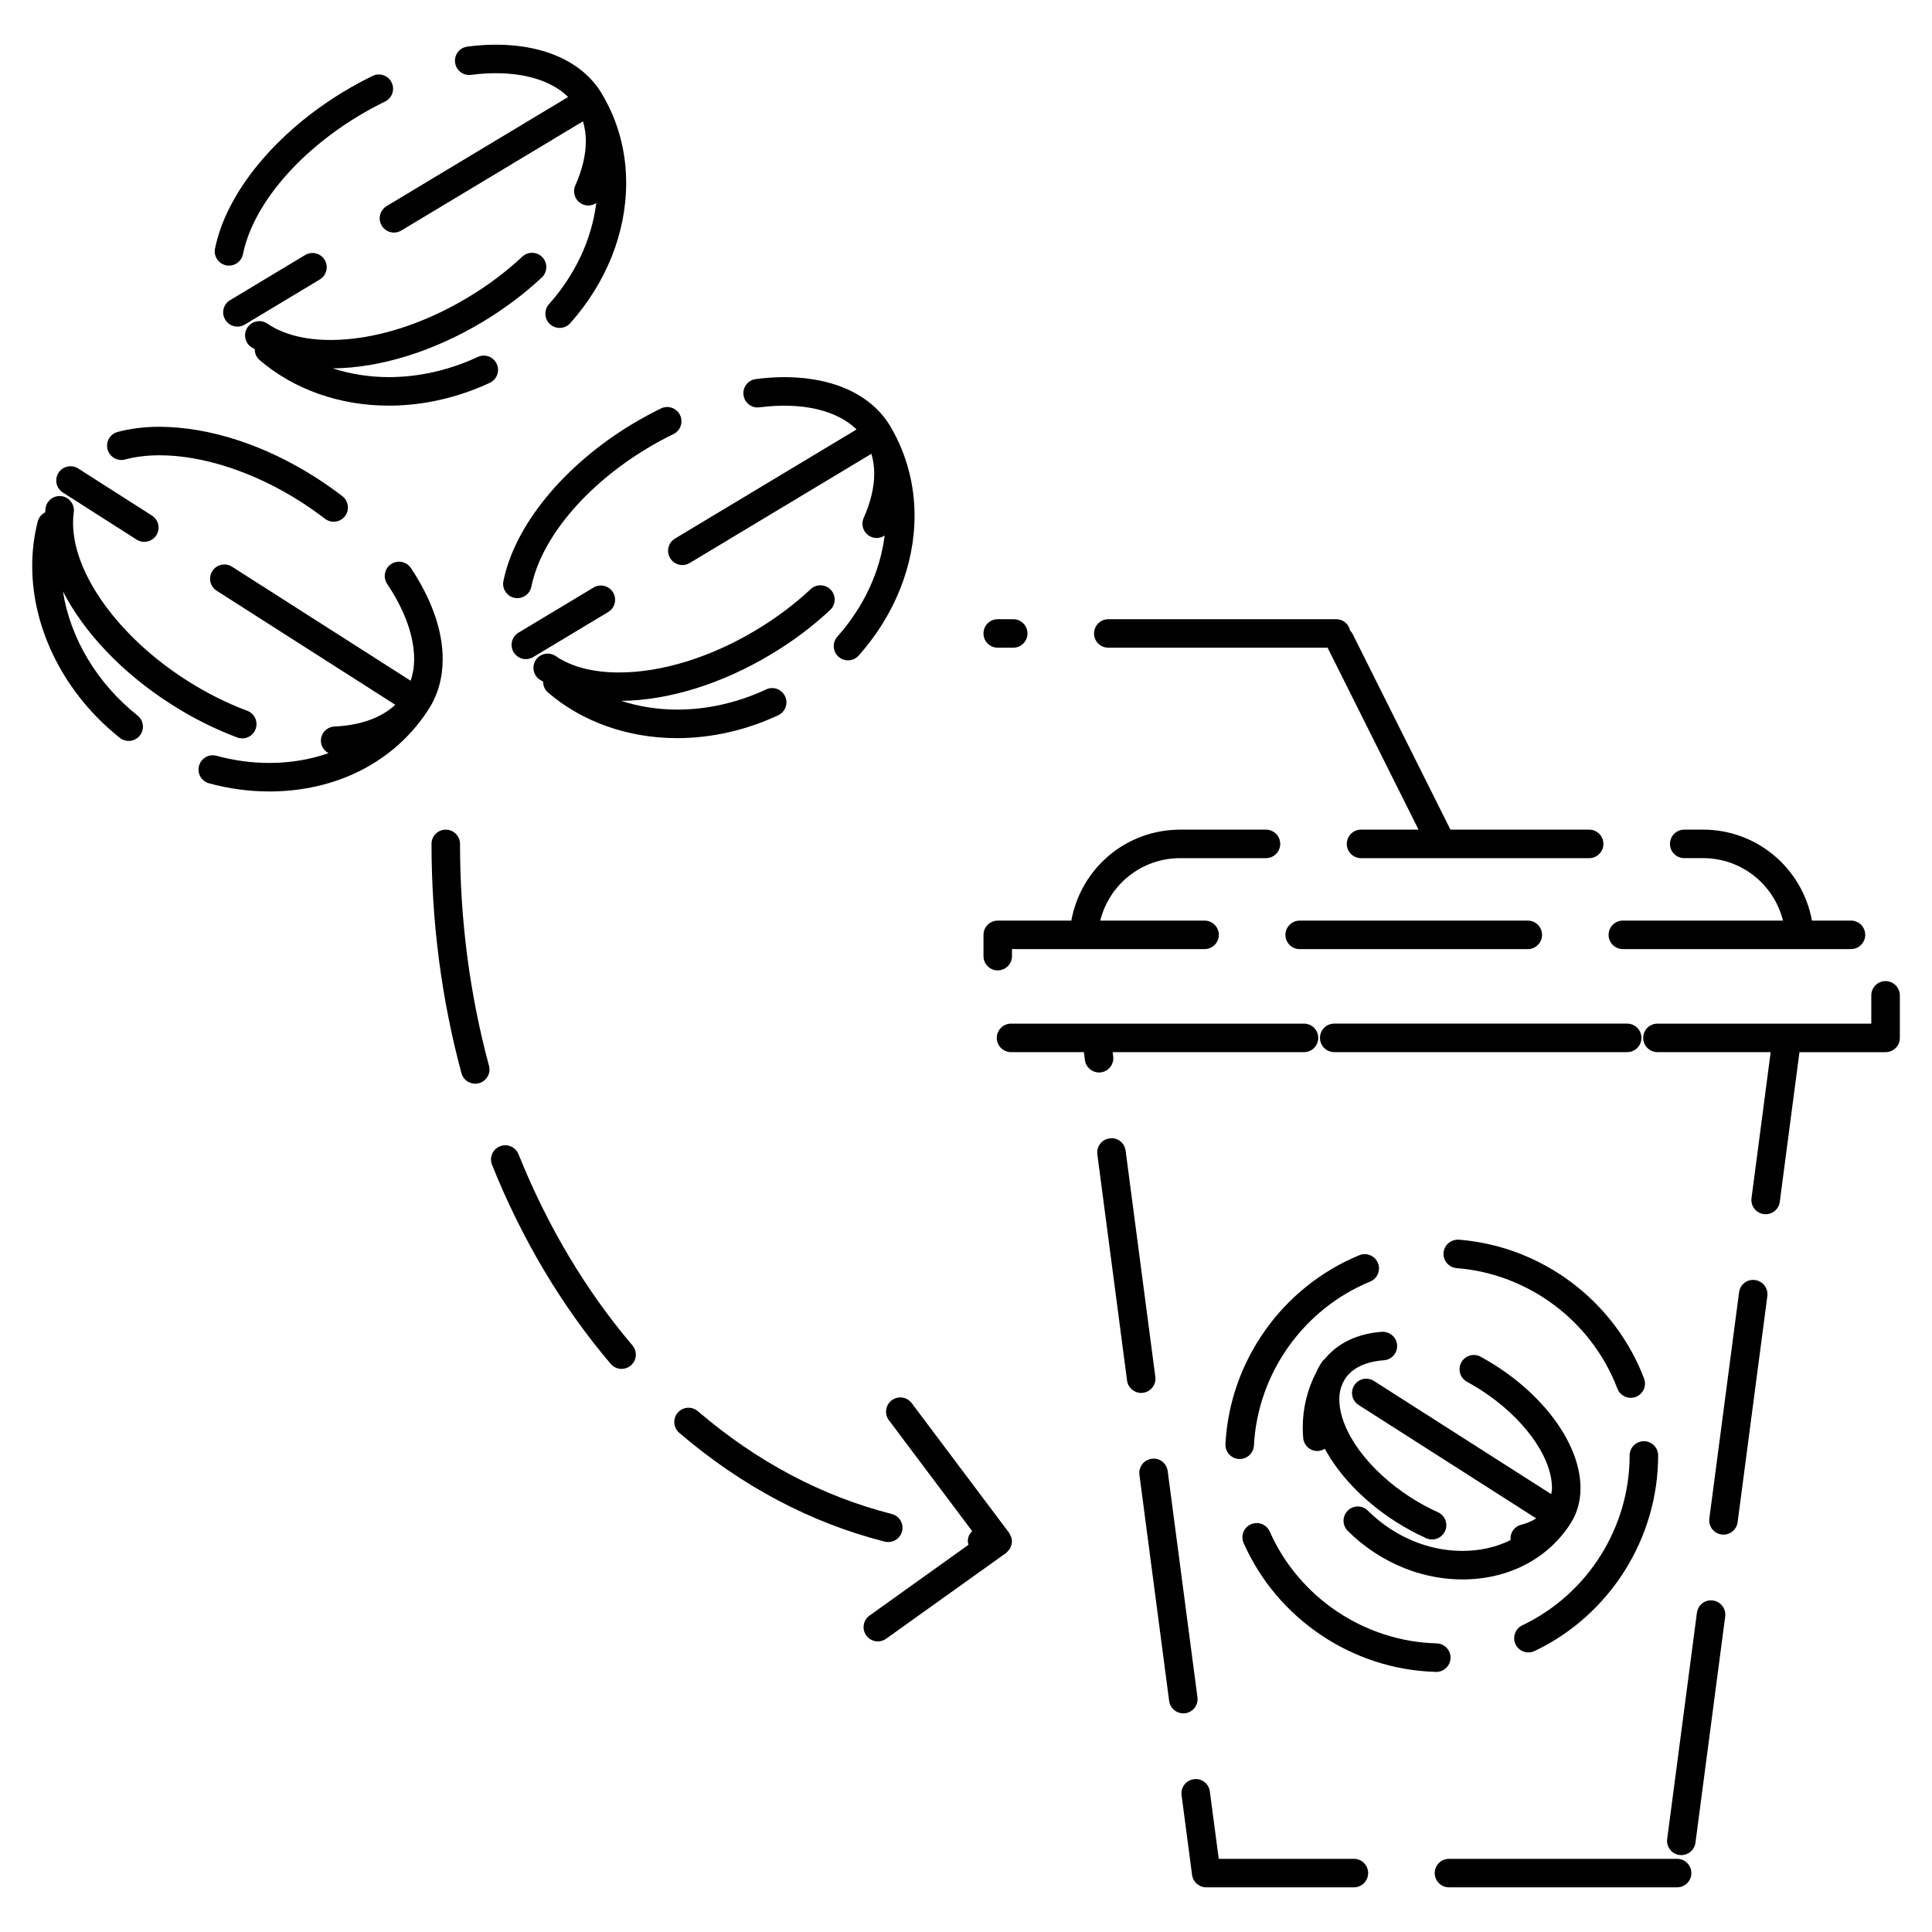 <?xml version="1.0" encoding="UTF-8"?>
<!-- Uploaded to: ICON Repo, www.iconrepo.com, Generator: ICON Repo Mixer Tools -->
<svg fill="#000000" width="800px" height="800px" version="1.1" viewBox="144 144 512 512" xmlns="http://www.w3.org/2000/svg">
 <g>
  <path d="m502.8 636.61h-35.824l-2.352-17.844c-0.273-2.07-2.172-3.578-4.238-3.254-2.07 0.273-3.527 2.172-3.254 4.238l2.781 21.129c0.246 1.879 1.848 3.285 3.742 3.285h39.145c2.086 0 3.777-1.691 3.777-3.777 0-2.09-1.691-3.777-3.777-3.777z"/>
  <path d="m458.08 598.03c2.07-0.273 3.527-2.172 3.254-4.238l-7.883-59.945c-0.273-2.07-2.152-3.57-4.238-3.254-2.07 0.273-3.527 2.172-3.254 4.238l7.879 59.938c0.246 1.906 1.867 3.285 3.738 3.285 0.172 0.012 0.34 0 0.504-0.023z"/>
  <path d="m446.92 513.11c2.07-0.273 3.527-2.172 3.254-4.238l-7.875-59.938c-0.266-2.07-2.168-3.566-4.238-3.254-2.07 0.273-3.527 2.172-3.254 4.238l7.875 59.938c0.246 1.906 1.867 3.285 3.738 3.285 0.164 0.004 0.328-0.008 0.5-0.031z"/>
  <path d="m575.22 415.27h-77.637c-2.086 0-3.777 1.691-3.777 3.777 0 2.086 1.691 3.777 3.777 3.777h77.637c2.086 0 3.777-1.691 3.777-3.777 0-2.082-1.691-3.777-3.777-3.777z"/>
  <path d="m435.75 428.19c2.07-0.273 3.527-2.172 3.254-4.238l-0.141-1.125h50.707c2.086 0 3.777-1.691 3.777-3.777 0-2.086-1.691-3.777-3.777-3.777h-77.637c-2.086 0-3.777 1.691-3.777 3.777 0 2.086 1.691 3.777 3.777 3.777h19.305l0.277 2.106c0.246 1.906 1.867 3.285 3.738 3.285 0.16 0.008 0.324 0 0.496-0.027z"/>
  <path d="m609.11 483.23c-2.106-0.309-3.969 1.18-4.238 3.254l-7.879 59.938c-0.277 2.066 1.18 3.965 3.254 4.238 0.168 0.023 0.332 0.035 0.5 0.035 1.867 0 3.492-1.379 3.738-3.285l7.879-59.938c0.273-2.07-1.184-3.973-3.254-4.242z"/>
  <path d="m588.45 636.61h-60.457c-2.086 0-3.777 1.691-3.777 3.777 0 2.086 1.691 3.777 3.777 3.777h60.457c2.086 0 3.777-1.691 3.777-3.777 0-2.086-1.695-3.777-3.777-3.777z"/>
  <path d="m597.94 568.15c-2.082-0.312-3.969 1.18-4.238 3.254l-7.879 59.945c-0.277 2.066 1.18 3.965 3.254 4.238 0.168 0.023 0.332 0.035 0.5 0.035 1.867 0 3.492-1.379 3.738-3.285l7.879-59.941c0.273-2.074-1.184-3.973-3.254-4.246z"/>
  <path d="m408.41 401.16c2.086 0 3.777-1.691 3.777-3.777v-1.859h51.039c2.086 0 3.777-1.691 3.777-3.777s-1.691-3.777-3.777-3.777h-27.648c2.402-9.613 10.984-16.551 21.195-16.551h22.723c2.086 0 3.777-1.691 3.777-3.777 0-2.086-1.691-3.777-3.777-3.777h-22.723c-14.375 0-26.312 10.23-28.863 24.105h-19.496c-2.086 0-3.777 1.691-3.777 3.777v5.637c-0.008 2.086 1.688 3.777 3.773 3.777z"/>
  <path d="m552.66 391.75c0-2.086-1.691-3.777-3.777-3.777h-60.457c-2.086 0-3.777 1.691-3.777 3.777 0 2.086 1.691 3.777 3.777 3.777h60.457c2.086 0 3.777-1.691 3.777-3.777z"/>
  <path d="m574.07 395.52h60.457c2.086 0 3.777-1.691 3.777-3.777 0-2.086-1.691-3.777-3.777-3.777h-10.34c-2.559-13.859-14.539-24.105-28.863-24.105h-4.988c-2.086 0-3.777 1.691-3.777 3.777s1.691 3.777 3.777 3.777h4.988c10.176 0 18.773 6.949 21.191 16.551h-42.445c-2.086 0-3.777 1.691-3.777 3.777 0 2.086 1.691 3.777 3.777 3.777z"/>
  <path d="m643.69 404c-2.086 0-3.777 1.691-3.777 3.777v7.496h-56.672c-2.086 0-3.777 1.691-3.777 3.777 0 2.086 1.691 3.777 3.777 3.777h30.008l-5.082 38.684c-0.277 2.066 1.18 3.965 3.254 4.238 0.168 0.023 0.332 0.035 0.5 0.035 1.867 0 3.492-1.379 3.738-3.285l5.215-39.664h22.828c2.086 0 3.777-1.691 3.777-3.777v-11.273c-0.012-2.094-1.703-3.785-3.789-3.785z"/>
  <path d="m408.41 315.65h4.106c2.086 0 3.777-1.691 3.777-3.777s-1.691-3.777-3.777-3.777l-4.106-0.004c-2.086 0-3.777 1.691-3.777 3.777-0.004 2.086 1.691 3.781 3.777 3.781z"/>
  <path d="m437.71 315.65h58.121l24.098 48.215h-15.242c-2.086 0-3.777 1.691-3.777 3.777 0 2.086 1.691 3.777 3.777 3.777h60.457c2.086 0 3.777-1.691 3.777-3.777 0-2.086-1.691-3.777-3.777-3.777h-36.762l-25.988-51.988c-0.152-0.309-0.387-0.527-0.605-0.77-0.363-1.703-1.805-3.008-3.621-3.008h-60.457c-2.086 0-3.777 1.691-3.777 3.777 0 2.086 1.691 3.773 3.777 3.773z"/>
  <path d="m495.15 504.07c-0.281 0.238-0.562 0.469-0.777 0.785-0.082 0.121-0.133 0.258-0.211 0.379-0.047 0.07-0.117 0.121-0.168 0.195-0.453 0.715-0.84 1.457-1.18 2.223-2.301 4.449-3.57 9.418-3.57 14.594 0 0.941 0.039 1.879 0.117 2.82 0.16 1.977 1.812 3.465 3.758 3.465 0.105 0 0.211-0.004 0.316-0.016 0.621-0.051 1.16-0.281 1.656-0.586 3.82 7.07 10.383 13.965 18.801 19.348 2.621 1.664 5.324 3.133 8.055 4.363 0.508 0.227 1.031 0.332 1.559 0.332 1.438 0 2.816-0.828 3.445-2.223 0.863-1.906 0.016-4.137-1.891-4.996-2.402-1.082-4.793-2.383-7.106-3.848-11.383-7.269-19.023-17.758-19.023-26.105 0-1.867 0.457-3.512 1.27-4.934 0.102-0.16 0.176-0.336 0.281-0.5 2.383-3.578 6.879-4.644 10.27-4.887 2.082-0.145 3.648-1.961 3.496-4.039-0.152-2.082-1.961-3.594-4.039-3.496-6.559 0.48-11.754 3.051-15.059 7.125z"/>
  <path d="m560.01 548.06c0.031-0.047 0.031-0.098 0.055-0.137 0.051-0.074 0.109-0.125 0.16-0.203 1.742-2.731 2.625-5.879 2.625-9.367 0-10.992-8.844-23.738-22.523-32.48-1.316-0.836-2.629-1.613-3.949-2.328-1.855-0.996-4.133-0.309-5.125 1.523-0.992 1.832-0.316 4.125 1.523 5.125 1.168 0.637 2.332 1.324 3.488 2.055 11.383 7.269 19.027 17.766 19.027 26.113 0 0.57-0.125 1.074-0.203 1.602l-46.977-29.992c-1.77-1.133-4.098-0.609-5.215 1.152-1.129 1.758-0.609 4.098 1.152 5.215l47.062 30.051c-1.133 0.734-2.484 1.316-4.051 1.715-1.832 0.469-2.941 2.211-2.754 4.047-3.75 1.859-8.082 2.856-12.742 2.856-6.691 0-13.348-2.051-19.25-5.934-2.109-1.391-4.066-2.984-5.805-4.727-1.473-1.484-3.863-1.477-5.344-0.012-1.48 1.477-1.48 3.871-0.012 5.344 2.106 2.109 4.465 4.031 7.008 5.707 7.141 4.695 15.23 7.18 23.406 7.18 12.004-0.008 22.371-5.293 28.441-14.504z"/>
  <path d="m549.05 581.91c0.539 0 1.094-0.117 1.617-0.363 19.902-9.465 32.758-29.809 32.758-51.836 0-2.086-1.691-3.777-3.777-3.777-2.086 0-3.777 1.691-3.777 3.777 0 19.125-11.164 36.793-28.445 45.012-1.883 0.902-2.684 3.152-1.789 5.039 0.641 1.352 1.996 2.148 3.414 2.148z"/>
  <path d="m530.62 472.53c-2.098-0.117-3.898 1.387-4.066 3.473-0.16 2.074 1.391 3.894 3.473 4.066 19.062 1.5 35.789 14.043 42.602 31.941 0.574 1.512 2.012 2.434 3.531 2.434 0.449 0 0.902-0.082 1.344-0.246 1.953-0.742 2.934-2.926 2.191-4.875-7.856-20.625-27.113-35.066-49.074-36.793z"/>
  <path d="m504.23 476.65c-20.398 8.395-34.324 28.031-35.473 50.027-0.105 2.082 1.492 3.863 3.578 3.969 0.07 0.004 0.133 0.004 0.203 0.004 1.996 0 3.664-1.566 3.769-3.582 0.996-19.094 13.09-36.145 30.797-43.434 1.934-0.789 2.852-3.004 2.055-4.934-0.793-1.93-3.019-2.856-4.93-2.051z"/>
  <path d="m524.53 587.07h0.102c2.039 0 3.723-1.629 3.777-3.68 0.055-2.086-1.594-3.824-3.68-3.879-19.113-0.5-36.48-12.133-44.238-29.633-0.848-1.914-3.082-2.769-4.984-1.926-1.91 0.848-2.769 3.074-1.926 4.984 8.93 20.156 28.934 33.559 50.949 34.133z"/>
  <path d="m268.83 163.84c11.23-1.457 20.516 0.734 25.734 5.859l-48.109 28.918c-1.789 1.074-2.367 3.394-1.289 5.184 0.707 1.184 1.953 1.832 3.234 1.832 0.664 0 1.336-0.176 1.945-0.539l48.145-28.938c0.492 1.621 0.766 3.356 0.766 5.203 0 3.648-0.941 7.617-2.793 11.789-0.848 1.906 0.012 4.141 1.918 4.988 0.5 0.223 1.02 0.324 1.531 0.324 0.75 0 1.48-0.238 2.102-0.648-1.188 9.551-5.512 18.906-12.535 26.801-1.387 1.562-1.25 3.949 0.312 5.336 0.719 0.641 1.617 0.953 2.508 0.953 1.043 0 2.082-0.43 2.828-1.266 9.551-10.742 14.812-23.926 14.812-37.125 0-8.363-2.086-16.176-6.195-23.242-0.02-0.035-0.055-0.055-0.082-0.09-0.082-0.137-0.133-0.289-0.211-0.418-5.969-9.926-19.23-14.52-35.59-12.414-2.07 0.266-3.531 2.16-3.258 4.231 0.262 2.07 2.152 3.535 4.227 3.262z"/>
  <path d="m203.94 214.32c0.25 0.051 0.504 0.074 0.75 0.074 1.762 0 3.336-1.238 3.699-3.031 2.586-12.797 14.355-26.852 30.719-36.691 2.266-1.367 4.602-2.625 6.934-3.762 1.879-0.91 2.656-3.176 1.742-5.047-0.91-1.875-3.168-2.664-5.047-1.742-2.535 1.234-5.062 2.606-7.523 4.086-18.129 10.898-31.242 26.863-34.234 41.672-0.406 2.039 0.914 4.027 2.961 4.441z"/>
  <path d="m224.86 211.59-19.887 11.957c-1.785 1.07-2.367 3.391-1.289 5.176 0.711 1.18 1.961 1.832 3.238 1.832 0.664 0 1.336-0.176 1.945-0.539l19.887-11.957c1.789-1.074 2.367-3.394 1.289-5.184-1.078-1.789-3.41-2.363-5.184-1.285z"/>
  <path d="m275.63 240.42c-0.883-1.895-3.133-2.715-5.023-1.824-7.473 3.496-15.617 5.344-23.547 5.344-5.199 0-10.211-0.816-14.879-2.312 12.59-0.129 26.672-4.488 39.746-12.34 5.727-3.445 10.992-7.394 15.652-11.754 1.527-1.426 1.602-3.812 0.18-5.34-1.426-1.527-3.82-1.605-5.344-0.184-4.269 3.996-9.105 7.629-14.383 10.797-12.117 7.281-25.055 11.289-36.434 11.289-6.828 0-12.617-1.496-16.738-4.332-1.707-1.172-4.07-0.75-5.254 0.977-1.18 1.719-0.746 4.07 0.973 5.254 0.281 0.195 0.625 0.328 0.922 0.516-0.004 1.062 0.395 2.125 1.266 2.875 9.07 7.812 21.246 12.117 34.301 12.117 9.027 0 18.277-2.102 26.754-6.062 1.879-0.883 2.695-3.129 1.809-5.019z"/>
  <path d="m177.14 265.77c2.75-0.734 5.828-1.113 9.148-1.113h0.031c11.508 0 25.121 4.481 37.348 12.289 2.227 1.426 4.402 2.953 6.457 4.535 0.684 0.527 1.496 0.785 2.301 0.785 1.133 0 2.254-0.508 2.996-1.473 1.273-1.652 0.961-4.027-0.691-5.301-2.227-1.719-4.586-3.371-6.996-4.914-13.621-8.707-28.234-13.402-41.449-13.48-3.981 0-7.719 0.465-11.109 1.371-2.016 0.539-3.211 2.613-2.672 4.625 0.551 2.027 2.637 3.215 4.637 2.676z"/>
  <path d="m189.38 330.65c5.633 3.598 11.523 6.555 17.492 8.793 0.434 0.16 0.883 0.238 1.324 0.238 1.531 0 2.973-0.938 3.543-2.453 0.73-1.953-0.262-4.133-2.215-4.863-5.477-2.047-10.887-4.766-16.07-8.082-18-11.492-30.098-28.254-30.098-41.707 0-0.953 0.066-1.891 0.195-2.805 0.293-2.066-1.145-3.981-3.211-4.277-2.086-0.297-3.981 1.145-4.277 3.211-0.051 0.348-0.039 0.715-0.074 1.066-0.945 0.473-1.707 1.305-1.988 2.414-0.973 3.809-1.465 7.785-1.465 11.809 0 16.953 8.68 33.977 23.215 45.543 0.695 0.555 1.527 0.82 2.348 0.82 1.113 0 2.211-0.488 2.957-1.426 1.301-1.633 1.027-4.012-0.605-5.309-10.797-8.59-17.852-20.535-19.773-32.898 5.59 10.879 15.66 21.598 28.703 29.926z"/>
  <path d="m261.32 318.66c0-7.535-2.918-15.879-8.43-24.121-1.168-1.742-3.516-2.203-5.246-1.043-1.734 1.16-2.203 3.508-1.043 5.246 4.68 6.996 7.152 13.887 7.152 19.922 0 2.066-0.332 3.977-0.922 5.742l-47.34-30.223c-1.762-1.117-4.098-0.605-5.219 1.152-1.125 1.758-0.609 4.098 1.152 5.219l47.328 30.219c-3.668 3.426-9.215 5.457-16.098 5.758-2.086 0.098-3.699 1.859-3.606 3.945 0.059 1.375 0.883 2.508 2.016 3.117-4.828 1.691-10.105 2.594-15.688 2.594-4.66 0-9.371-0.637-13.996-1.895-2.012-0.555-4.09 0.637-4.637 2.656-0.551 2.012 0.641 4.09 2.656 4.637 5.273 1.438 10.652 2.16 15.98 2.16 17.715 0 32.988-7.769 41.906-21.316 0.023-0.039 0.023-0.086 0.051-0.121 0.086-0.125 0.191-0.238 0.273-0.367 2.461-3.856 3.707-8.324 3.707-13.281z"/>
  <path d="m160.65 274.52 19.555 12.484c0.629 0.402 1.336 0.594 2.031 0.594 1.246 0 2.469-0.621 3.188-1.742 1.125-1.762 0.609-4.098-1.152-5.219l-19.551-12.484c-1.762-1.117-4.098-0.609-5.219 1.152-1.125 1.758-0.609 4.09 1.148 5.215z"/>
  <path d="m345.26 251.95c11.238-1.457 20.516 0.742 25.734 5.859l-48.113 28.918c-1.789 1.074-2.367 3.394-1.289 5.184 0.711 1.18 1.961 1.832 3.238 1.832 0.664 0 1.336-0.176 1.945-0.539l48.145-28.938c0.488 1.617 0.762 3.344 0.762 5.199 0 3.648-0.941 7.617-2.797 11.793-0.848 1.906 0.016 4.141 1.918 4.988 0.5 0.223 1.02 0.324 1.531 0.324 0.754 0 1.484-0.238 2.106-0.656-1.188 9.551-5.512 18.906-12.535 26.801-1.387 1.562-1.25 3.949 0.312 5.336 0.719 0.641 1.617 0.953 2.508 0.953 1.043 0 2.082-0.43 2.828-1.266 9.551-10.742 14.812-23.926 14.812-37.121 0-8.242-2.141-16.277-6.195-23.242-0.02-0.035-0.055-0.051-0.074-0.086-0.082-0.137-0.133-0.289-0.211-0.418-5.969-9.926-19.211-14.531-35.59-12.414-2.07 0.266-3.531 2.16-3.258 4.231 0.27 2.078 2.133 3.516 4.223 3.262z"/>
  <path d="m277.41 297.99c-0.414 2.047 0.91 4.039 2.957 4.453 0.25 0.051 0.504 0.074 0.75 0.074 1.758 0 3.336-1.238 3.699-3.031 2.586-12.797 14.355-26.852 30.711-36.684 2.277-1.371 4.613-2.637 6.938-3.762 1.879-0.91 2.66-3.168 1.75-5.047-0.91-1.875-3.164-2.66-5.047-1.75-2.523 1.23-5.059 2.602-7.531 4.086-18.113 10.887-31.234 26.852-34.227 41.66z"/>
  <path d="m364 305.65c1.527-1.426 1.602-3.82 0.18-5.34-1.43-1.527-3.812-1.602-5.34-0.18-4.273 3.996-9.109 7.621-14.383 10.793-12.113 7.281-25.051 11.289-36.43 11.289-6.832 0-12.617-1.496-16.738-4.332-1.719-1.184-4.07-0.754-5.254 0.969-1.184 1.719-0.75 4.07 0.969 5.254 0.289 0.195 0.629 0.332 0.926 0.52 0 1.062 0.398 2.121 1.266 2.871 9.062 7.812 21.242 12.121 34.293 12.121 9.027 0 18.277-2.102 26.746-6.062 1.891-0.883 2.707-3.133 1.82-5.023-0.887-1.891-3.141-2.715-5.023-1.82-7.473 3.496-15.617 5.344-23.543 5.344-5.203 0-10.219-0.816-14.883-2.312 12.59-0.133 26.672-4.488 39.742-12.348 5.731-3.426 11-7.383 15.652-11.742z"/>
  <path d="m306.47 301c-1.074-1.793-3.406-2.367-5.184-1.289l-19.879 11.949c-1.789 1.074-2.367 3.394-1.289 5.184 0.711 1.18 1.961 1.832 3.238 1.832 0.664 0 1.336-0.176 1.945-0.539l19.879-11.949c1.785-1.078 2.367-3.398 1.289-5.188z"/>
  <path d="m412.11 552.11c-0.016-0.16 0.004-0.324-0.031-0.484-0.023-0.105-0.098-0.203-0.125-0.312-0.082-0.23-0.18-0.438-0.301-0.645-0.07-0.121-0.086-0.258-0.168-0.371-0.012-0.016-0.031-0.02-0.039-0.035-0.004-0.012-0.004-0.023-0.016-0.035l-25.82-34.387c-1.254-1.668-3.617-2.004-5.289-0.75-1.672 1.254-2.004 3.621-0.75 5.289l22.07 29.391c-0.676 0.641-1.125 1.508-1.16 2.519-0.016 0.387 0.086 0.742 0.18 1.098l-26.223 18.75c-1.699 1.215-2.09 3.578-0.875 5.273 0.734 1.027 1.895 1.578 3.074 1.578 0.762 0 1.531-0.227 2.195-0.707l31.773-22.715c0.016-0.012 0.02-0.023 0.035-0.035 0.012-0.012 0.023-0.012 0.035-0.02 0.074-0.055 0.105-0.133 0.172-0.191 0.188-0.16 0.332-0.336 0.484-0.527 0.105-0.125 0.238-0.23 0.316-0.367 0.047-0.082 0.059-0.172 0.105-0.258 0.102-0.195 0.156-0.402 0.223-0.621 0.051-0.16 0.133-0.312 0.156-0.484 0.02-0.105-0.004-0.207 0-0.316 0.012-0.09 0.055-0.16 0.055-0.258 0.004-0.125-0.062-0.242-0.078-0.379z"/>
  <path d="m379.39 552.66c1.688 0 3.223-1.137 3.664-2.848 0.516-2.019-0.711-4.082-2.731-4.59-18.449-4.691-35.746-13.855-51.402-27.25-1.586-1.355-3.969-1.168-5.324 0.418-1.359 1.582-1.168 3.969 0.418 5.332 16.547 14.156 34.867 23.852 54.457 28.828 0.297 0.066 0.609 0.109 0.918 0.109z"/>
  <path d="m281.41 449.88c-0.781-1.941-2.988-2.871-4.918-2.102-1.934 0.777-2.875 2.984-2.098 4.918 7.949 19.801 18.535 37.539 31.449 52.742 0.746 0.883 1.812 1.336 2.883 1.336 0.863 0 1.734-0.297 2.445-0.902 1.586-1.352 1.785-3.734 0.434-5.324-12.383-14.582-22.547-31.629-30.195-50.668z"/>
  <path d="m265.91 367.64c0-2.086-1.691-3.777-3.777-3.777-2.086 0-3.777 1.691-3.777 3.777 0 20.809 2.672 41.25 7.93 60.758 0.453 1.688 1.98 2.797 3.648 2.797 0.324 0 0.656-0.039 0.988-0.133 2.016-0.539 3.211-2.613 2.664-4.629-5.094-18.871-7.676-38.652-7.676-58.793z"/>
 </g>
</svg>